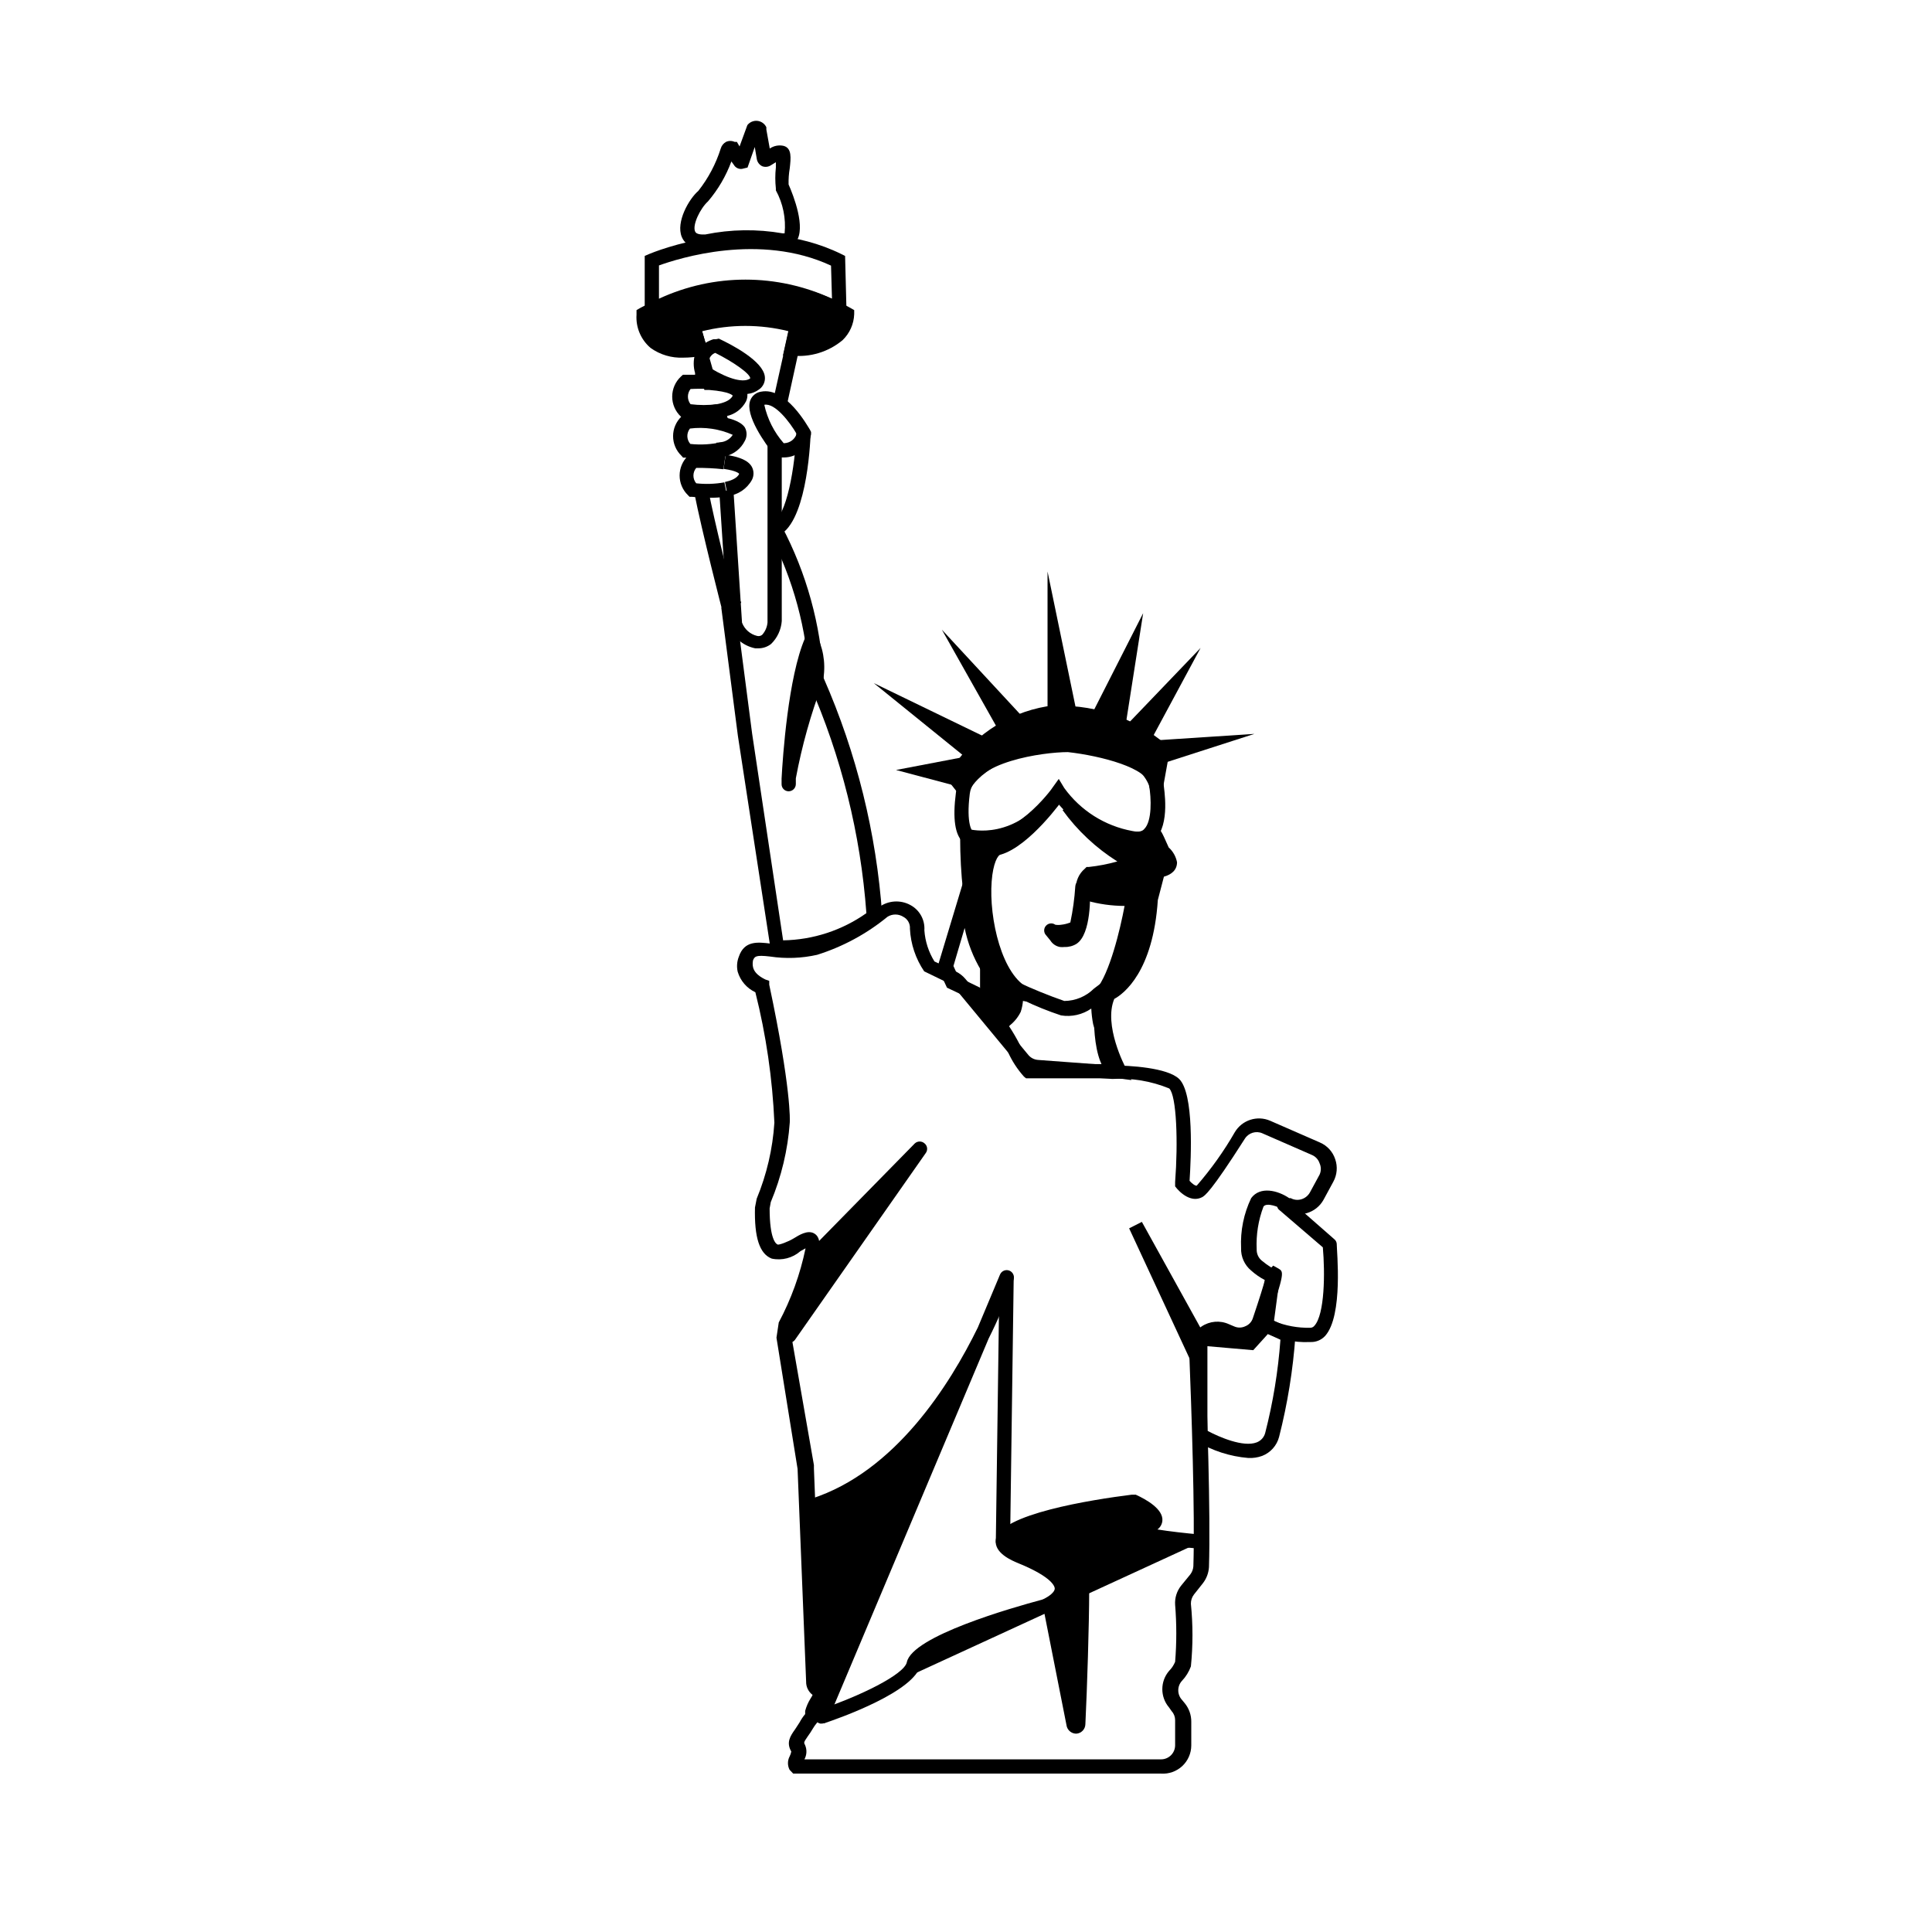 <?xml version="1.0" encoding="UTF-8"?>
<!-- Uploaded to: ICON Repo, www.iconrepo.com, Generator: ICON Repo Mixer Tools -->
<svg fill="#000000" width="800px" height="800px" version="1.1" viewBox="144 144 512 512" xmlns="http://www.w3.org/2000/svg">
 <g>
  <path d="m451.69 614.02h-97.484l-0.957-1.008c-0.574-1.105-0.574-2.418 0-3.523 0.215-0.414 0.371-0.855 0.453-1.312-1.41-2.418-0.25-4.133 1.008-5.894l1.211-1.863h-0.004c0.41-0.773 0.898-1.5 1.461-2.168 0.012-0.133 0.012-0.266 0-0.402v-0.453c0.32-1.176 0.812-2.297 1.461-3.324 0.195-0.289 0.363-0.59 0.504-0.906-1.105-0.832-1.742-2.144-1.711-3.527l-2.266-56.375-5.594-34.762 0.605-4.031v-0.004c3.293-6.176 5.684-12.793 7.102-19.648l-1.359 0.754v0.004c-2.086 1.816-4.902 2.547-7.609 1.965-3.223-1.258-4.637-5.594-4.434-13.551l0.453-2.316v-0.004c2.656-6.414 4.242-13.223 4.688-20.152-0.508-11.66-2.195-23.242-5.039-34.562-2.266-1.059-3.973-3.039-4.684-5.438-0.301-1.328-0.195-2.715 0.301-3.981 1.461-4.332 5.039-3.879 8.414-3.477 3.828 0.551 7.723 0.383 11.488-0.504 6.281-1.949 12.141-5.062 17.277-9.172 2.418-1.762 5.633-1.977 8.266-0.551 2.453 1.301 3.914 3.926 3.727 6.699 0.203 2.93 1.121 5.766 2.672 8.262l5.594 2.621h-0.004c1.008 0.477 1.902 1.164 2.621 2.016l16.676 20.152c0.641 0.766 1.57 1.238 2.57 1.309l19.75 1.461c4.383 0 14.508 0.555 17.633 3.578 3.981 3.879 3.176 20.758 2.769 27.004 0.707 0.805 1.613 1.41 1.914 1.258 3.809-4.383 7.184-9.121 10.078-14.156 1.918-3.219 5.93-4.516 9.371-3.023l13.148 5.742v0.004c1.938 0.816 3.426 2.434 4.082 4.434 0.691 1.977 0.508 4.156-0.504 5.992l-2.57 4.734v0.004c-1.973 3.59-6.473 4.918-10.078 2.973l-0.453-0.25c-1.309-0.805-4.535-2.066-5.391-0.906v-0.004c-1.375 3.613-1.992 7.473-1.812 11.336-0.039 1.141 0.441 2.234 1.309 2.973 0.812 0.68 1.672 1.301 2.57 1.863l0.504-0.504 1.359 0.754c1.512 0.906 1.664 1.059-2.769 14.41-0.68 1.996-2.16 3.621-4.082 4.484-1.941 0.855-4.152 0.855-6.094 0l-1.309-0.605h-0.004c-1.184-0.508-2.543-0.395-3.625 0.305-1.074 0.711-1.688 1.938-1.613 3.223 0.605 15.113 1.562 43.074 1.109 57.332v0.004c-0.098 1.578-0.68 3.094-1.664 4.332l-2.316 2.922c-0.543 0.707-0.824 1.578-0.809 2.469 0.555 5.512 0.555 11.062 0 16.574-0.516 1.426-1.32 2.731-2.367 3.828-1.305 1.426-1.305 3.613 0 5.039l0.707 0.855c1.172 1.414 1.797 3.203 1.762 5.039v6.195c-0.008 2.074-0.875 4.051-2.391 5.465-1.52 1.41-3.551 2.133-5.621 1.992zm-94.512-3.777h94.512c2.043 0 3.703-1.637 3.731-3.68v-6.699c0.008-0.875-0.316-1.719-0.906-2.367l-0.707-1.008c-2.375-2.785-2.375-6.887 0-9.672 0.695-0.691 1.242-1.516 1.613-2.418 0.41-5.031 0.41-10.086 0-15.117-0.121-1.812 0.438-3.609 1.562-5.035l2.469-3.023c0.477-0.629 0.758-1.383 0.805-2.168 0.453-14.105-0.504-41.766-1.109-57.031-0.109-2.586 1.133-5.047 3.281-6.492 2.148-1.449 4.891-1.68 7.25-0.609l1.309 0.555v-0.004c0.957 0.457 2.066 0.457 3.023 0 0.965-0.379 1.707-1.176 2.016-2.164 1.863-5.543 2.769-8.465 3.176-10.078-1.309-0.688-2.527-1.535-3.629-2.519-1.777-1.473-2.762-3.688-2.672-5.992-0.215-4.555 0.703-9.09 2.672-13.203 2.367-3.223 7.055-2.066 10.078 0h0.402c0.859 0.477 1.875 0.586 2.82 0.305 0.961-0.289 1.773-0.938 2.266-1.812l2.57-4.734v-0.004c0.43-0.941 0.43-2.027 0-2.973-0.32-0.992-1.055-1.801-2.016-2.215l-13.148-5.742v-0.004c-1.684-0.734-3.648-0.133-4.637 1.414-9.117 14.309-10.629 15.113-11.336 15.516-2.871 1.512-5.844-1.109-7.152-2.871v-1.16c0.805-10.43 0.402-22.871-1.562-24.789v0.004c-4.785-1.961-9.949-2.824-15.113-2.519l-20.152-1.461c-1.961-0.203-3.769-1.16-5.039-2.672l-16.676-20.152c-0.355-0.43-0.801-0.773-1.309-1.008l-6.648-3.223h-0.004c-2.266-3.348-3.574-7.25-3.777-11.285 0.105-1.316-0.59-2.57-1.766-3.176-1.277-0.801-2.902-0.801-4.18 0-5.512 4.519-11.84 7.938-18.641 10.078-4.102 0.926-8.34 1.082-12.496 0.453-3.828-0.453-4.031 0-4.484 0.957-0.145 0.629-0.145 1.285 0 1.914 0.504 2.117 3.273 3.176 3.273 3.223l1.008 0.352v1.008c5.844 27.457 5.492 36.172 5.441 36.527h0.004c-0.52 7.266-2.223 14.395-5.039 21.109l-0.301 1.664c0 8.262 1.715 9.422 2.117 9.574 0.402 0.152 2.82-0.754 4.231-1.613 1.41-0.855 3.727-2.367 5.492-1.309 1.762 1.059 3.477 4.231-5.691 24.688l-0.352 2.672 5.941 34.004v0.906l2.215 56.324c0.043 0.496 0.258 0.957 0.605 1.312 1.238 1.449 1.238 3.586 0 5.035-0.5 0.688-0.875 1.453-1.109 2.269v0.504c-0.062 0.766-0.406 1.48-0.957 2.016-0.395 0.469-0.75 0.977-1.059 1.508-0.418 0.711-0.871 1.402-1.359 2.066-1.059 1.562-1.059 1.562-0.656 2.316v0.004c0.508 1.207 0.434 2.578-0.199 3.727z"/>
  <path d="m491.19 499.65c-4.406 0.219-8.785-0.793-12.645-2.922-0.613-0.387-0.949-1.094-0.855-1.812l1.762-13.402c0.156-1.02 1.09-1.734 2.117-1.613 1.023 0.156 1.754 1.082 1.66 2.117l-1.613 12.09h0.004c3.035 1.234 6.293 1.832 9.57 1.766 0.453 0.012 0.883-0.195 1.16-0.555 2.719-3.023 2.82-14.008 2.215-20.758l-11.738-10.078c-0.598-0.727-0.574-1.781 0.055-2.484s1.672-0.844 2.465-0.336l12.242 10.73c0.379 0.297 0.617 0.734 0.656 1.211 0 1.965 1.762 19.043-3.074 24.434-1.02 1.105-2.481 1.695-3.981 1.613z"/>
  <path d="m474.81 530.38c-4.848-0.402-9.535-1.922-13.703-4.434l-0.906-0.504v-29.117l14.41 1.562 4.484-5.039 8.211 3.777v1.309c-0.637 9.062-2.09 18.051-4.332 26.855-0.598 2.301-2.266 4.176-4.484 5.039-1.176 0.426-2.426 0.617-3.68 0.551zm-10.832-7.203c3.125 1.664 9.523 4.434 13.047 3.074h0.004c1.121-0.422 1.965-1.359 2.266-2.519 2.078-8.094 3.426-16.355 4.031-24.688l-3.324-1.512-3.879 4.281-12.145-1.055z"/>
  <path d="m462.07 552.7s-22.824-1.914-14.812-3.777c8.012-1.863-3.074-6.953-3.074-6.953s-49.727 6.297-29.676 14.508c20.051 8.211 6.195 13.25 6.195 13.25s-33.199 8.867-34.512 15.113c-1.309 6.246-24.434 14.008-24.434 14.008"/>
  <path d="m362.36 600.71-1.211-3.629c10.629-3.527 22.52-9.32 23.176-12.594 1.461-6.902 27.809-14.41 35.871-16.574 0.906-0.352 3.273-1.664 3.324-2.922 0-0.453-0.453-2.973-9.723-6.75-1.562-0.656-6.398-2.621-5.894-6.195 0.855-6.75 25.492-10.629 36.023-11.941h1.059c2.769 1.258 7.356 3.828 7.055 6.953v-0.004c-0.098 0.91-0.574 1.734-1.312 2.269 3.125 0.504 7.559 1.008 11.488 1.359l-0.301 3.727c-17.984-1.461-18.137-3.074-18.238-4.637-0.102-1.562 2.266-2.621 3.176-2.871l-0.004 0.004c0.414-0.078 0.82-0.195 1.211-0.352-1.234-1.145-2.648-2.082-4.184-2.773-16.523 2.117-31.539 6.144-32.242 8.613 0 0 0.453 0.906 3.629 2.168 8.262 3.426 12.09 6.699 12.043 10.379-0.055 3.68-5.394 6.348-6 6.348-17.531 4.684-32.695 10.984-33.301 13.805-1.461 7.203-21.613 14.258-25.645 15.617z"/>
  <path d="m410.78 482.72s-15.82 48.871-51.086 60.258l2.168 55.922z"/>
  <path d="m361.76 600.77h-0.352c-0.871-0.168-1.504-0.926-1.512-1.812l-2.168-55.922h0.004c-0.039-0.848 0.5-1.613 1.309-1.867 22.219-7.152 36.676-30.23 44.082-45.344l5.894-14.055c0.398-0.953 1.48-1.418 2.449-1.051 0.965 0.367 1.465 1.434 1.129 2.414-1.859 5.344-4.062 10.559-6.602 15.617l-42.473 100.76h0.004c-0.258 0.754-0.969 1.258-1.766 1.258zm0-56.426 1.762 45.996 29.773-70.535 0.004 0.004c-7.996 11.062-19.016 19.582-31.738 24.535z"/>
  <path d="m409.77 552.4 1.008-69.68"/>
  <path d="m409.77 554.32c-0.504 0-0.984-0.203-1.336-0.566-0.352-0.359-0.543-0.848-0.527-1.348l0.957-69.676v-0.004c0.027-1.035 0.875-1.863 1.914-1.863 0.504 0 0.984 0.203 1.336 0.562 0.352 0.363 0.539 0.848 0.527 1.352l-0.957 69.676v0.004c-0.027 1.035-0.879 1.863-1.914 1.863z"/>
  <path d="m361.61 475.17 26.348-26.852-34.914 49.676c0-0.004 9.977-20.859 8.566-22.824z"/>
  <path d="m353.04 499.86c-0.312 0.09-0.645 0.09-0.957 0-0.844-0.488-1.176-1.539-0.754-2.422 3.504-6.871 6.305-14.078 8.363-21.512-0.254-0.711-0.102-1.5 0.402-2.066l26.348-26.852c0.73-0.66 1.84-0.66 2.57 0 0.762 0.617 0.914 1.719 0.352 2.519l-34.711 49.574c-0.387 0.496-0.984 0.777-1.613 0.758zm10.531-23.98v-0.004c-0.168 2.031-0.664 4.023-1.461 5.894l10.984-15.617z"/>
  <path d="m443.58 429.77h-27.66l-0.555-0.453c-1.762-1.961-3.207-4.188-4.281-6.602-0.926-1.969-2.074-3.828-3.426-5.539l-1.359-1.16 1.109-1.41c0.395-0.477 0.832-0.914 1.309-1.309 0.859-0.699 1.637-1.492 2.316-2.371 0.422-1.48 0.422-3.051 0-4.531l-0.957-3.781 3.578 1.613c4.043 1.891 8.18 3.574 12.395 5.039 2.945-0.02 5.769-1.195 7.859-3.277l3.527-2.672-0.453 4.383-0.004 0.004c-0.234 2.289-0.113 4.598 0.355 6.852 1.289 4.195 2.856 8.301 4.684 12.293zm-26.199-3.777h20.152c-1.488-3.43-2.766-6.945-3.828-10.531-0.27-1.379-0.438-2.777-0.504-4.18-2.336 1.617-5.207 2.266-8.012 1.812-3.441-1.137-6.809-2.5-10.074-4.082-0.07 1.062-0.273 2.113-0.605 3.125-0.727 1.488-1.797 2.785-3.125 3.777 1.07 1.621 2.047 3.305 2.926 5.039 0.895 1.754 1.922 3.438 3.07 5.039z"/>
  <path d="m348.46 397.08-8.914-58.09-4.383-33.855 1.965-3.477 3.324 1.863-1.359 2.367 4.231 32.547 8.211 54.766v-0.004c7.914-0.125 15.605-2.637 22.066-7.203-1.531-20.969-6.644-41.516-15.113-60.758v-0.707c-0.648-13.699-4.273-27.094-10.629-39.246l3.273-1.914c6.598 12.465 10.398 26.219 11.133 40.305 8.738 19.879 13.988 41.113 15.52 62.773v0.906l-0.656 0.555c-7.625 6.031-17.137 9.172-26.852 8.867z"/>
  <path d="m424.48 354.3s-8.613 12.242-15.719 14.055-4.637 34.059 7.254 39.145c0 0-15.617 0-15.668-41.918 0 0.004 13.148 3.883 24.133-11.281z"/>
  <path d="m425.19 409.37h-9.168c-0.707 0-17.48-0.504-17.582-43.781v-2.519l2.418 0.707c0.504 0 12.09 3.273 22.117-10.578l3.074 2.168c-0.352 0.555-9.117 12.848-16.828 15.113-0.754 0-2.066 2.266-2.418 7.106-0.754 9.773 2.719 25.191 10.078 28.414zm-23.074-41.516c0 4.332 0.352 8.211 0.707 11.637v-2.418c-0.047-3.309 1.02-6.535 3.023-9.168-1.211 0.078-2.422 0.059-3.629-0.051z"/>
  <path d="m405.54 368.71c-1.191 0.008-2.379-0.164-3.523-0.504-0.992 0.016-1.957-0.324-2.723-0.957-2.215-1.914-2.871-6.246-1.965-13.199 1.613-13.047 27.004-14.207 29.875-14.309 4.434 0.453 25.191 3.176 25.191 12.242 0 0.754 1.863 10.48-2.367 14.559v0.004c-1.766 1.656-4.281 2.254-6.602 1.559-7.352-1.438-14.004-5.305-18.891-10.98-3.277 3.828-10.832 11.586-18.996 11.586zm-3.125-4.434h0.352c9.422 3.176 20.152-11.387 20.152-11.539l1.664-2.316 1.461 2.418 0.004 0.004c4.32 5.977 10.781 10.055 18.035 11.383 1.914 0.402 2.719 0 3.176-0.555 2.066-2.066 1.863-8.16 1.258-11.539 0-4.535-12.848-7.859-21.512-8.816-6.648 0-24.938 2.621-25.996 10.984-1.059 8.363 0.754 10.078 0.805 10.078z"/>
  <path d="m399.19 353.04-2.215-2.82c5.375-8.996 14.41-15.199 24.734-16.98 11.012-0.746 21.871 2.875 30.23 10.078l-1.562 8.664s-4.082-13.453-25.945-11.184c-21.867 2.266-25.242 12.242-25.242 12.242z"/>
  <path d="m450.88 360.15-2.266-7.609c0-0.453-3.981-11.941-23.93-10.078-19.949 1.863-23.68 10.934-23.73 10.984l-1.16 3.176-5.039-6.398 0.605-1.109c5.633-9.531 15.18-16.094 26.098-17.934 11.578-0.965 23.055 2.773 31.84 10.375l0.805 0.707zm-25.191-25.191c-1.312 0-2.629 0.102-3.93 0.301-7.941 1.344-15.113 5.559-20.152 11.84 6.586-4.926 14.508-7.754 22.723-8.109 14.559-1.512 21.766 3.578 25.191 7.758l0.453-2.719v-0.004c-6.832-5.566-15.277-8.781-24.082-9.168z"/>
  <path d="m389.92 348.36 8.918-1.715-1.863 3.578z"/>
  <path d="m397.98 352.44-16.527-4.383 20.809-3.981z"/>
  <path d="m389.52 333.9 11.688 9.473 3.273-2.269z"/>
  <path d="m401.16 345.74-25.594-20.707 32.648 15.82z"/>
  <path d="m403.12 323.92 8.164 14.461 3.375-2.066z"/>
  <path d="m410.58 341-16.977-30.129 23.98 25.895z"/>
  <path d="m428.92 340.09h-5.441v-26.195z"/>
  <path d="m431.23 341.96h-9.621v-46.504zm-6.047-3.781h1.211l-1.211-5.844z"/>
  <path d="m443.28 317.93-9.32 18.285 6.195 1.664z"/>
  <path d="m441.66 340.25-10.43-2.82 15.719-30.934zm-5.039-5.039 1.914 0.555 1.008-6.297z"/>
  <path d="m453.96 327-10.027 10.43 3.125 2.418z"/>
  <path d="m447.66 342.66-6.551-4.988 21.059-21.965z"/>
  <path d="m449.52 342.11 11.84-0.754-12.395 4.031z"/>
  <path d="m446.55 348.11 1.359-7.758 28.516-1.863z"/>
  <path d="m422.72 390.63 1.309 1.664 0.004-0.004c1.211 1.055 3.019 1.055 4.231 0 3.023-2.016 3.074-13.148 2.57-13.352-0.156 3.731-0.801 7.422-1.914 10.984-1.137 0.496-2.344 0.801-3.578 0.906-0.871 0.211-1.789 0.141-2.621-0.199z"/>
  <path d="m426.14 394.96c-0.418 0.051-0.84 0.051-1.258 0-1.043-0.191-1.957-0.812-2.519-1.715l-1.109-1.359c-0.684-0.688-0.723-1.789-0.09-2.523 0.633-0.738 1.723-0.867 2.508-0.297 0.52 0.082 1.047 0.082 1.562 0 0.832-0.09 1.645-0.293 2.418-0.605 0.668-3.156 1.105-6.356 1.312-9.57 0.035-0.598 0.352-1.141 0.855-1.461 0.543-0.25 1.168-0.25 1.711 0 0.84 0.391 1.371 1.238 1.363 2.164 0 1.512 0.352 11.891-3.578 14.508v0.004c-0.949 0.594-2.055 0.891-3.176 0.855z"/>
  <path d="m427 357.53s10.883 14.66 18.844 14.508h-0.004c-4.133 2.008-8.613 3.203-13.199 3.527 0 0-4.031 3.879 0 5.34 3.856 0.945 7.82 1.371 11.789 1.262 0 0-3.125 19.094-8.363 25.191 0 0-1.461 19.648 4.586 20.152 0 0-6.699-12.496-2.719-20.152 0 0 9.672-3.68 11.133-25.191l1.762-7.356s3.273-0.504 3.125-2.066c-0.34-1.18-1.023-2.231-1.965-3.023 0 0-1.914-4.586-2.016-4.535-0.102 0.051-9.672 5.141-22.973-7.656z"/>
  <path d="m443.83 430.23-3.523-0.453c-7.254-0.855-6.602-17.383-6.195-22.418v-0.605l0.352-0.504c3.578-4.18 6.398-15.922 7.559-22.168h-0.004c-3.406-0.016-6.797-0.488-10.074-1.41-1.406-0.414-2.484-1.547-2.824-2.973-0.113-2.102 0.762-4.133 2.371-5.492l0.453-0.453h0.605-0.004c2.555-0.277 5.086-0.766 7.559-1.461-5.66-3.566-10.586-8.184-14.508-13.602l2.82-2.469c12.09 11.637 20.707 7.508 20.758 7.457l0.754-0.453 0.707 0.301c0.906 0.301 1.008 0.352 3.074 5.039h-0.004c1.145 1.035 1.922 2.414 2.219 3.93 0 2.066-1.461 3.273-3.477 3.828l-1.613 6.195c-1.258 18.992-9.02 24.836-11.539 26.199-2.922 6.953 2.871 17.984 2.973 18.137zm2.672-49.926-0.352 2.215c-1.043 6.746-2.731 13.375-5.039 19.801 3.973-5.973 6.109-12.98 6.144-20.152l2.266-8.816h1.211l1.359-0.402h0.004c-0.297-0.508-0.672-0.969-1.109-1.363l-3.981 2.367v0.004c-4.129 2.051-8.605 3.316-13.199 3.727-0.434 0.414-0.746 0.934-0.906 1.512h0.453c3.637 0.91 7.383 1.316 11.133 1.207zm-7.254-12.898c1.855 1.559 4.137 2.523 6.547 2.769h4.231l-1.008-2.367h0.004c-3.238 0.727-6.617 0.57-9.773-0.453z"/>
  <path d="m410.83 416.73-9.473-7.961-6.398-3.023-2.519-5.441 9.219-30.531 0.555 11.133c0.113 6.473 1.844 12.812 5.039 18.441 1.422 2.664 3.504 4.918 6.047 6.551l0.754 0.453v0.855c0.406 2.801-0.316 5.644-2.016 7.91zm-12.797-13.754 5.594 2.719 6.445 5.441c0.402-0.777 0.59-1.645 0.555-2.519-2.684-1.992-4.93-4.512-6.602-7.406-2.098-3.481-3.582-7.297-4.383-11.285l-2.973 10.078z"/>
  <path d="m405.64 408.87v-8.617l3.227 4.332v8.012z"/>
  <path d="m410.78 417.63-7.055-8.062v-14.961l7.055 9.32z"/>
  <path d="m333.85 261.32 3.769-0.238 0.113 1.762-3.769 0.238z"/>
  <path d="m344.98 315.81h-0.859c-3.402-0.699-6.16-3.188-7.203-6.5l-2.316-35.266h3.777l2.266 34.965c0.672 1.773 2.184 3.094 4.031 3.527 0.461 0.109 0.945-0.004 1.309-0.305 0.816-0.906 1.312-2.059 1.414-3.273v-47.66h3.777v47.309c-0.176 2.289-1.18 4.438-2.82 6.043-0.961 0.758-2.152 1.168-3.375 1.16z"/>
  <path d="m333.6 257.37-1.715-5.894 2.066-0.352c1.613-0.301 3.578-0.906 4.231-2.266 0 0-0.555-1.059-6.195-1.512h-1.309l-2.367-8.062-2.973-10.078 1.812-0.504c9.34-2.863 19.324-2.863 28.664 0l1.562 0.555-5.039 22.973-3.727-0.805 4.383-19.648c-7.527-1.871-15.395-1.871-22.922 0l0.906 3.074c0.668-0.402 1.375-0.723 2.117-0.961h0.707l0.703-0.148c3.527 1.664 11.738 5.945 12.191 10.078v-0.004c0.152 1.316-0.43 2.613-1.512 3.375-0.91 0.68-1.992 1.102-3.125 1.211 0.059 0.676-0.062 1.352-0.352 1.965-1.031 1.965-2.871 3.383-5.039 3.879l0.605 2.016zm-2.266-16.375 1.109 0.656c4.785 2.871 8.715 3.879 10.379 2.621 0-1.211-4.434-4.332-9.27-6.75l-0.004-0.004c-0.773 0.293-1.371 0.922-1.613 1.715z"/>
  <path d="m314.35 227.29s26.953-15.113 53.957 0c0 0 0 9.473-14.711 9.02l1.359-6.047c-8.945-2.848-18.559-2.848-27.508 0l1.812 6.047s-14.91 3.523-14.91-9.02z"/>
  <path d="m325.08 238.78c-3.094 0.137-6.148-0.766-8.664-2.57-2.57-2.184-3.957-5.453-3.731-8.816v-1.211l0.957-0.555c1.109-0.605 28.215-15.469 55.773 0l0.957 0.555v1.059c-0.09 2.613-1.191 5.086-3.074 6.902-3.773 3.148-8.668 4.625-13.551 4.082h-2.266l1.461-6.602h-0.004c-7.512-1.98-15.41-1.98-22.922 0l1.812 6.246-1.965 0.453c-1.578 0.305-3.18 0.453-4.785 0.457zm-8.566-10.078c-0.066 1.941 0.77 3.801 2.269 5.039 2.481 1.488 5.402 2.059 8.262 1.613l-1.715-5.793 1.715-0.555v-0.004c9.359-2.961 19.406-2.961 28.766 0l1.562 0.555-1.211 5.391h0.004c3.195-0.02 6.258-1.266 8.562-3.477 0.887-0.871 1.516-1.969 1.816-3.172-15.801-7.68-34.262-7.644-50.031 0.102z"/>
  <path d="m368.41 229.61-2.973-1.812c-14.969-7.867-32.844-7.867-47.812 0l-2.769 1.461v-17.434l1.16-0.504c1.109-0.453 27.508-11.488 50.934 0l1.008 0.504zm-49.777-15.113v8.664c14.539-6.746 31.309-6.746 45.848 0l-0.25-8.766c-18.945-8.816-40.406-1.914-45.598-0.051z"/>
  <path d="m330.62 209.91c-3.879 0-5.34-1.664-5.945-3.125-1.613-3.93 1.914-10.078 4.383-12.191 2.644-3.352 4.66-7.16 5.945-11.234 0.215-0.754 0.723-1.387 1.41-1.762 0.719-0.332 1.547-0.332 2.266 0h0.605l0.707 1.211 2.066-5.644h-0.004c0.637-0.816 1.648-1.246 2.676-1.133s1.922 0.75 2.363 1.688v0.605l0.906 5.039v-0.004c1.074-0.734 2.41-0.992 3.68-0.703 2.215 0.605 1.914 3.223 1.613 5.945-0.242 1.414-0.344 2.848-0.305 4.281 1.309 2.973 4.637 11.488 2.016 15.113-0.984 1.238-2.586 1.805-4.129 1.461-6.414-1.094-12.973-0.992-19.348 0.305zm7.203-23.125c-1.426 3.867-3.523 7.449-6.195 10.582-2.066 1.863-4.18 6.246-3.426 7.961 0.301 0.805 1.664 0.855 2.719 0.805 6.738-1.375 13.68-1.48 20.457-0.301h0.555-0.004c0.391-3.945-0.418-7.91-2.316-11.387v-0.504c-0.203-1.844-0.203-3.703 0-5.543v-1.41l-1.309 0.805c-0.688 0.457-1.551 0.555-2.32 0.254-0.723-0.355-1.242-1.023-1.41-1.816l-0.555-3.273-1.914 5.441-1.461 0.352c-0.867 0.121-1.723-0.297-2.164-1.059z"/>
  <path d="m463.23 512.6-20-43.078 3.375-1.711 15.918 28.766z"/>
  <path d="m409.77 552.4s21.109 0.906 21.312 13.047c0 8.664-0.605 26.098-1.008 35.266h-0.004c0 0.418-0.336 0.758-0.754 0.758-0.418 0-0.754-0.34-0.754-0.758l-6.246-31.387h-0.004c-0.027-0.324 0.129-0.633 0.402-0.805 1.262-0.562 2.254-1.594 2.773-2.871 1.461-4.434-5.039-11.387-11.891-13.047v-0.004c-1.266-0.195-2.551-0.266-3.828-0.199z"/>
  <path d="m429.32 603.44c-1.211 0.043-2.293-0.746-2.621-1.914l-6.195-31.336v-0.004c-0.246-1.125 0.289-2.281 1.309-2.82 0.82-0.387 1.477-1.047 1.863-1.863 0.25-1.16-0.008-2.367-0.703-3.324-2.289-3.637-5.902-6.238-10.078-7.254-1.133-0.18-2.277-0.297-3.426-0.355v-3.777c1.34-0.043 2.68 0.094 3.981 0.402 6.551 0.957 19.043 4.133 19.195 14.461 0 8.715-0.555 25.996-1.008 35.266-0.023 1.344-1.078 2.441-2.418 2.519zm-5.039-33.453 4.285 21.461c0.402-9.02 0.707-19.699 0.605-25.844h-0.004c-0.074-2.551-1.367-4.914-3.477-6.348 0.219 0.289 0.422 0.594 0.605 0.906 1.145 1.812 1.488 4.019 0.957 6.094-0.496 1.555-1.531 2.879-2.922 3.731z"/>
  <path d="m329.97 255.2c-1.43-0.008-2.859-0.09-4.281-0.25h-0.656l-0.605-0.555c-1.461-1.371-2.289-3.285-2.289-5.289s0.828-3.922 2.289-5.293l0.555-0.504h0.707 6.348v3.781c-1.68-0.09-3.359-0.09-5.039 0-0.926 1.184-0.926 2.844 0 4.027 2.324 0.297 4.68 0.297 7.004 0l0.707 3.727-0.004 0.004c-1.566 0.238-3.148 0.355-4.734 0.352z"/>
  <path d="m329.97 265.58c-1.434 0.016-2.867-0.082-4.281-0.301h-0.656l-0.453-0.504c-1.41-1.359-2.207-3.234-2.207-5.191 0-1.957 0.797-3.832 2.207-5.188l0.504-0.504h0.754c3.879 0 13.148 0 15.516 3.324h0.004c0.656 1.137 0.656 2.539 0 3.68-1.012 2.004-2.856 3.461-5.039 3.977-2.074 0.523-4.211 0.758-6.348 0.707zm-3.023-3.93c2.797 0.301 5.625 0.129 8.363-0.504 1.184-0.207 2.227-0.902 2.871-1.914-3.555-1.578-7.477-2.152-11.336-1.664-0.961 1.207-0.918 2.926 0.102 4.082z"/>
  <path d="m336.87 275.46-0.754-3.727c1.41-0.301 3.223-0.906 3.777-2.168 0 0-0.504-0.805-4.133-1.309l0.555-3.727c3.828 0.555 6.047 1.562 6.953 3.223 0.555 1.074 0.555 2.352 0 3.426-1.316 2.375-3.699 3.969-6.398 4.281z"/>
  <path d="m331.73 275.91c-1.445-0.008-2.891-0.094-4.332-0.25h-0.656l-0.453-0.453 0.004-0.004c-1.398-1.363-2.188-3.234-2.188-5.188s0.789-3.824 2.188-5.188l0.504-0.555h0.754c2.91-0.105 5.824 0.012 8.715 0.352l-0.555 3.727c-2.391-0.262-4.797-0.379-7.203-0.352-0.988 1.18-0.988 2.902 0 4.082 2.484 0.277 4.996 0.191 7.457-0.254l0.754 3.727v0.004c-1.645 0.273-3.316 0.395-4.988 0.352z"/>
  <path d="m334.5 247.6-4.231-2.719-1.512-1.008-0.555-0.352v-0.66c-0.48-1.645-0.48-3.391 0-5.039l1.914-5.644z"/>
  <path d="m351.84 265.23h-2.168l-0.453-0.605c-2.418-3.023-7.859-10.578-6.398-14.508v-0.004c0.465-1.234 1.562-2.125 2.871-2.316 6.602-1.309 12.293 9.07 12.949 10.078l0.301 0.605v0.605-0.004c-0.562 3.504-3.559 6.094-7.102 6.148zm0-3.777v-0.004c1.5-0.051 2.809-1.039 3.273-2.469-1.812-3.125-5.742-8.262-8.566-7.707 0.828 3.773 2.598 7.273 5.141 10.176z"/>
  <path d="m336.62 310.52-1.16-4.535s-5.492-21.262-7.508-31.59l3.727-0.754c1.664 8.766 5.844 25.191 7.106 30.23l1.258 0.707z"/>
  <path d="m349.92 286.09-1.309-3.527c3.879-1.461 6.098-15.113 6.449-23.93h3.777c-0.148 4.234-1.309 24.637-8.918 27.457z"/>
  <path d="m360.2 324.43c-3.402 8.848-5.832 18.039-7.258 27.41 0 0 1.109-26.449 6.098-37.938 1.465 3.305 1.871 6.984 1.16 10.527z"/>
  <path d="m352.94 353.7c-0.492-0.016-0.961-0.223-1.301-0.582-0.34-0.359-0.523-0.84-0.512-1.332v-1.461c0.301-5.742 1.762-26.953 6.195-37.18v-0.004c0.332-0.656 0.98-1.098 1.715-1.156 0.758 0.023 1.441 0.469 1.762 1.156 1.672 3.75 2.078 7.941 1.16 11.941-3.094 8.172-5.453 16.602-7.055 25.191v1.512c0 0.516-0.207 1.012-0.578 1.371-0.367 0.359-0.867 0.555-1.387 0.543zm5.844-32.949c-0.402 1.562-0.754 3.223-1.059 5.039 0.402-1.059 0.605-1.762 0.656-1.863v-0.004c0.391-1.008 0.531-2.098 0.402-3.172z"/>
 </g>
</svg>
